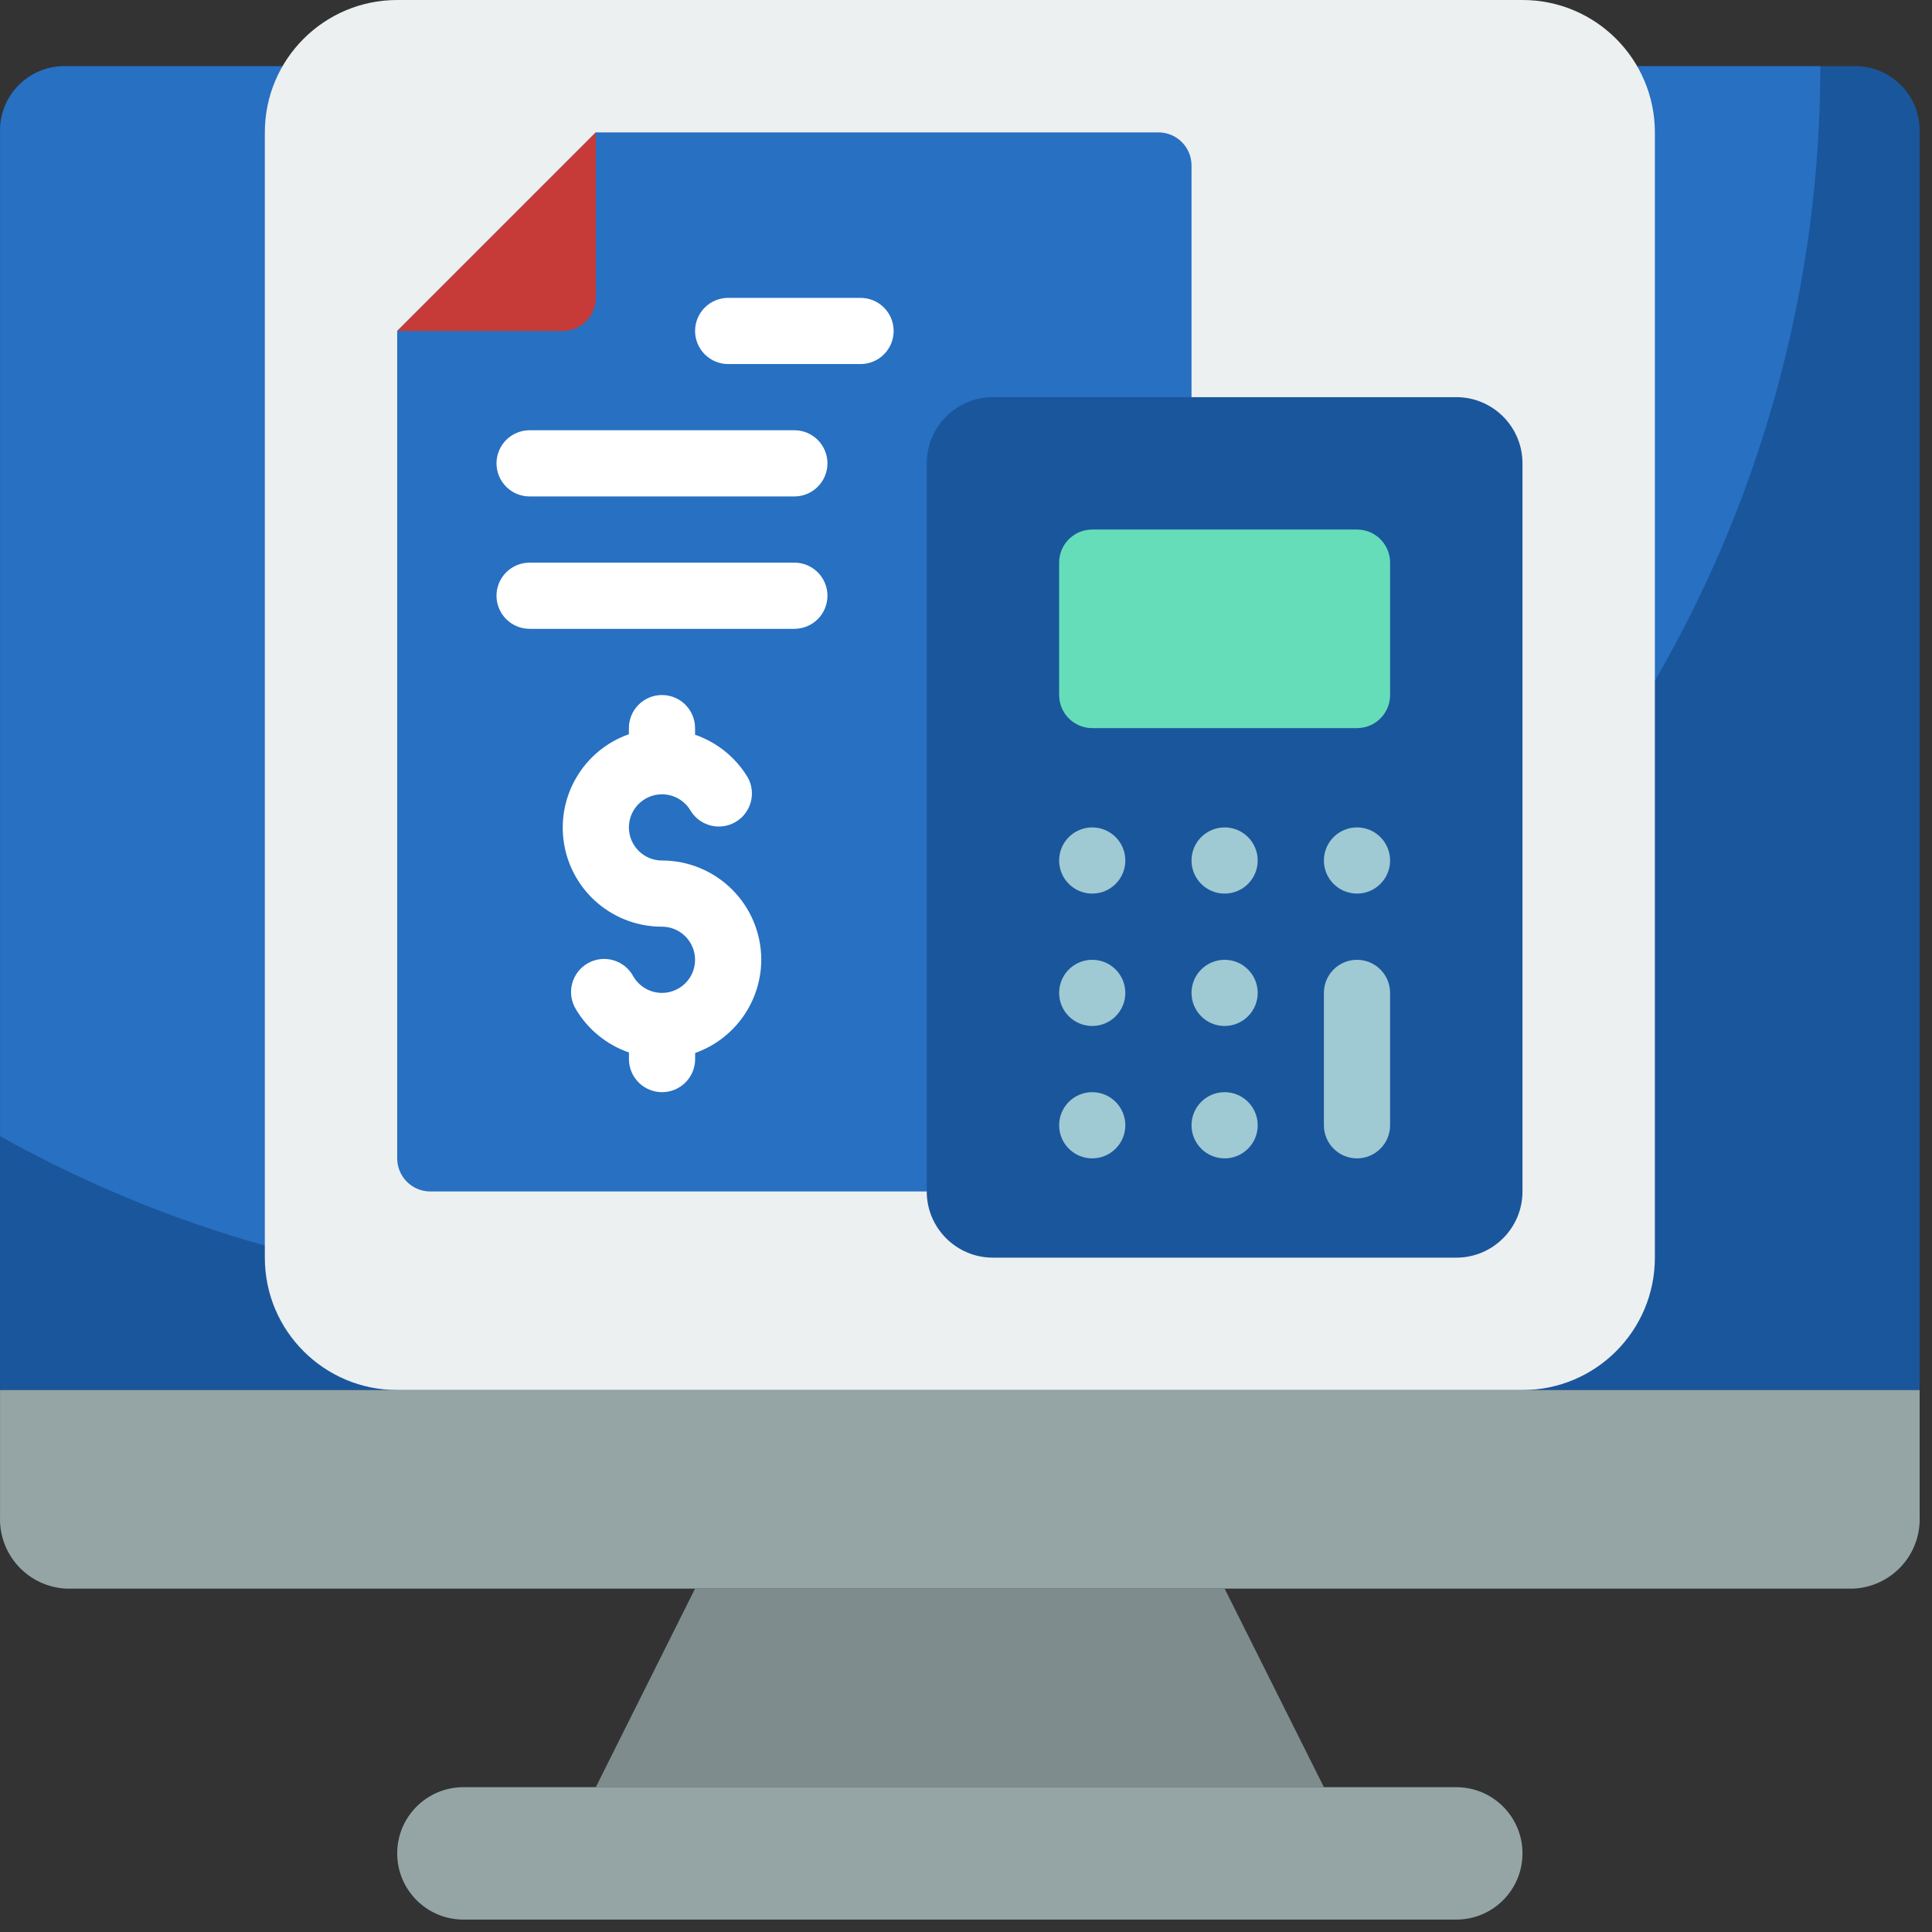 <svg xmlns="http://www.w3.org/2000/svg" width="147" height="147" viewBox="0 0 147 147" fill="none"><rect x="0" y="0" width="147" height="147" fill="#333333" stroke="none"/><path d="M146.06 10.073V105.764H0.004V10.073C-0.015 9.406 0.102 8.742 0.348 8.123C0.594 7.503 0.964 6.94 1.436 6.468C1.908 5.997 2.471 5.626 3.091 5.38C3.71 5.134 4.374 5.017 5.041 5.036H141.023C141.69 5.017 142.353 5.134 142.973 5.38C143.593 5.626 144.156 5.997 144.628 6.468C145.099 6.94 145.47 7.503 145.716 8.123C145.962 8.742 146.079 9.406 146.06 10.073Z" fill="#1A569C"></path><path d="M138.505 5.036C138.501 29.746 128.683 53.443 111.211 70.915C93.738 88.388 70.042 98.206 45.332 98.21C29.464 98.245 13.854 94.195 0.004 86.45V10.073C-0.015 9.406 0.102 8.742 0.348 8.123C0.594 7.503 0.964 6.94 1.436 6.468C1.908 5.997 2.471 5.626 3.091 5.38C3.71 5.134 4.374 5.017 5.041 5.036H138.505Z" fill="#2770C2"></path><path d="M115.841 0H30.222C24.659 0 20.15 4.51 20.15 10.073V95.691C20.15 101.254 24.659 105.764 30.222 105.764H115.841C121.404 105.764 125.914 101.254 125.914 95.691V10.073C125.914 4.51 121.404 0 115.841 0Z" fill="#ECF0F1"></path><path d="M70.513 90.655H32.741C32.073 90.655 31.432 90.39 30.96 89.918C30.488 89.445 30.222 88.805 30.222 88.137V25.182L45.332 10.073H88.141C88.809 10.073 89.449 10.338 89.921 10.81C90.394 11.283 90.659 11.923 90.659 12.591V30.218L70.513 90.655Z" fill="#2770C2"></path><path d="M45.332 10.073V22.664C45.332 23.332 45.066 23.972 44.594 24.445C44.122 24.917 43.481 25.182 42.813 25.182H30.222L45.332 10.073Z" fill="#C63B38"></path><path d="M146.059 105.764V115.384C146.114 116.778 145.615 118.138 144.672 119.166C143.729 120.194 142.417 120.808 141.023 120.873H5.04C3.646 120.808 2.335 120.194 1.391 119.166C0.448 118.138 -0.051 116.778 0.004 115.384V105.764H146.059Z" fill="#95A5A5"></path><path d="M93.177 120.874L100.732 135.983H73.032H45.332L52.886 120.874H93.177Z" fill="#7F8C8D"></path><path d="M110.805 135.982H35.259C32.477 135.982 30.222 138.237 30.222 141.019C30.222 143.8 32.477 146.055 35.259 146.055H110.805C113.586 146.055 115.841 143.8 115.841 141.019C115.841 138.237 113.586 135.982 110.805 135.982Z" fill="#95A5A5"></path><path d="M110.805 30.218H75.55C72.768 30.218 70.513 32.473 70.513 35.255V90.655C70.513 93.436 72.768 95.691 75.55 95.691H110.805C113.586 95.691 115.841 93.436 115.841 90.655V35.255C115.841 32.473 113.586 30.218 110.805 30.218Z" fill="#1A569C"></path><path d="M103.25 40.291H83.104C81.714 40.291 80.586 41.419 80.586 42.809V52.882C80.586 54.273 81.714 55.4 83.104 55.4H103.25C104.641 55.4 105.768 54.273 105.768 52.882V42.809C105.768 41.419 104.641 40.291 103.25 40.291Z" fill="#65DDB9"></path><path d="M83.104 67.991C84.495 67.991 85.623 66.864 85.623 65.473C85.623 64.082 84.495 62.955 83.104 62.955C81.714 62.955 80.586 64.082 80.586 65.473C80.586 66.864 81.714 67.991 83.104 67.991Z" fill="#9FC9D3"></path><path d="M93.177 67.991C94.568 67.991 95.695 66.864 95.695 65.473C95.695 64.082 94.568 62.955 93.177 62.955C91.786 62.955 90.659 64.082 90.659 65.473C90.659 66.864 91.786 67.991 93.177 67.991Z" fill="#9FC9D3"></path><path d="M103.25 67.991C104.64 67.991 105.768 66.864 105.768 65.473C105.768 64.082 104.64 62.955 103.25 62.955C101.859 62.955 100.731 64.082 100.731 65.473C100.731 66.864 101.859 67.991 103.25 67.991Z" fill="#9FC9D3"></path><path d="M83.104 78.064C84.495 78.064 85.623 76.937 85.623 75.546C85.623 74.155 84.495 73.028 83.104 73.028C81.714 73.028 80.586 74.155 80.586 75.546C80.586 76.937 81.714 78.064 83.104 78.064Z" fill="#9FC9D3"></path><path d="M93.177 78.064C94.568 78.064 95.695 76.937 95.695 75.546C95.695 74.155 94.568 73.028 93.177 73.028C91.786 73.028 90.659 74.155 90.659 75.546C90.659 76.937 91.786 78.064 93.177 78.064Z" fill="#9FC9D3"></path><path d="M83.104 88.137C84.495 88.137 85.623 87.009 85.623 85.619C85.623 84.228 84.495 83.1 83.104 83.1C81.714 83.1 80.586 84.228 80.586 85.619C80.586 87.009 81.714 88.137 83.104 88.137Z" fill="#9FC9D3"></path><path d="M93.177 88.137C94.568 88.137 95.695 87.009 95.695 85.619C95.695 84.228 94.568 83.1 93.177 83.1C91.786 83.1 90.659 84.228 90.659 85.619C90.659 87.009 91.786 88.137 93.177 88.137Z" fill="#9FC9D3"></path><path d="M103.25 88.137C102.582 88.137 101.941 87.872 101.469 87.399C100.997 86.927 100.731 86.287 100.731 85.619V75.546C100.731 74.878 100.997 74.238 101.469 73.765C101.941 73.293 102.582 73.028 103.25 73.028C103.918 73.028 104.558 73.293 105.03 73.765C105.503 74.238 105.768 74.878 105.768 75.546V85.619C105.768 86.287 105.503 86.927 105.03 87.399C104.558 87.872 103.918 88.137 103.25 88.137Z" fill="#9FC9D3"></path><path d="M57.923 73.028C57.923 71.024 57.127 69.103 55.71 67.686C54.293 66.269 52.372 65.473 50.368 65.473C49.926 65.473 49.492 65.356 49.11 65.135C48.727 64.913 48.41 64.595 48.189 64.212C47.968 63.83 47.852 63.395 47.852 62.953C47.853 62.511 47.969 62.077 48.19 61.695C48.411 61.312 48.73 60.994 49.112 60.774C49.495 60.553 49.929 60.437 50.371 60.437C50.813 60.437 51.247 60.553 51.63 60.774C52.013 60.995 52.331 61.313 52.551 61.696C52.896 62.252 53.444 62.653 54.079 62.813C54.714 62.973 55.386 62.879 55.953 62.551C56.52 62.224 56.937 61.688 57.115 61.059C57.294 60.429 57.221 59.754 56.91 59.178C55.998 57.646 54.572 56.486 52.886 55.904V55.4C52.886 54.732 52.621 54.092 52.149 53.62C51.676 53.147 51.036 52.882 50.368 52.882C49.7 52.882 49.06 53.147 48.587 53.62C48.115 54.092 47.85 54.732 47.85 55.4V55.864C46.171 56.455 44.756 57.621 43.855 59.156C42.953 60.691 42.624 62.495 42.926 64.25C43.227 66.004 44.14 67.595 45.502 68.74C46.864 69.886 48.588 70.513 50.368 70.509C50.81 70.51 51.244 70.627 51.627 70.848C52.009 71.069 52.327 71.387 52.547 71.77C52.768 72.153 52.884 72.587 52.884 73.029C52.884 73.471 52.767 73.905 52.546 74.288C52.325 74.67 52.007 74.988 51.624 75.209C51.241 75.43 50.807 75.546 50.365 75.546C49.923 75.546 49.489 75.429 49.106 75.208C48.724 74.987 48.406 74.669 48.185 74.287C48.025 73.99 47.807 73.728 47.545 73.517C47.282 73.306 46.979 73.15 46.655 73.058C46.331 72.966 45.991 72.939 45.657 72.981C45.322 73.023 45 73.131 44.708 73.3C44.416 73.468 44.161 73.694 43.958 73.963C43.755 74.232 43.608 74.539 43.525 74.866C43.443 75.193 43.427 75.533 43.479 75.866C43.531 76.199 43.648 76.518 43.826 76.805C44.74 78.338 46.167 79.498 47.855 80.079V80.582C47.855 81.25 48.12 81.891 48.593 82.363C49.065 82.835 49.705 83.1 50.373 83.1C51.041 83.1 51.682 82.835 52.154 82.363C52.626 81.891 52.891 81.25 52.891 80.582V80.119C54.358 79.599 55.629 78.639 56.529 77.37C57.43 76.1 57.917 74.584 57.923 73.028Z" fill="white"></path><path d="M60.441 47.846H40.295C39.627 47.846 38.987 47.581 38.515 47.108C38.042 46.636 37.777 45.995 37.777 45.328C37.777 44.66 38.042 44.019 38.515 43.547C38.987 43.075 39.627 42.809 40.295 42.809H60.441C61.109 42.809 61.749 43.075 62.221 43.547C62.694 44.019 62.959 44.66 62.959 45.328C62.959 45.995 62.694 46.636 62.221 47.108C61.749 47.581 61.109 47.846 60.441 47.846Z" fill="white"></path><path d="M60.441 37.773H40.295C39.627 37.773 38.987 37.508 38.515 37.035C38.042 36.563 37.777 35.922 37.777 35.255C37.777 34.587 38.042 33.946 38.515 33.474C38.987 33.002 39.627 32.736 40.295 32.736H60.441C61.109 32.736 61.749 33.002 62.221 33.474C62.694 33.946 62.959 34.587 62.959 35.255C62.959 35.922 62.694 36.563 62.221 37.035C61.749 37.508 61.109 37.773 60.441 37.773Z" fill="white"></path><path d="M65.477 27.7H55.404C54.736 27.7 54.096 27.435 53.623 26.962C53.151 26.49 52.886 25.85 52.886 25.182C52.886 24.514 53.151 23.873 53.623 23.401C54.096 22.929 54.736 22.664 55.404 22.664H65.477C66.145 22.664 66.785 22.929 67.258 23.401C67.73 23.873 67.995 24.514 67.995 25.182C67.995 25.85 67.73 26.49 67.258 26.962C66.785 27.435 66.145 27.7 65.477 27.7Z" fill="white"></path></svg>